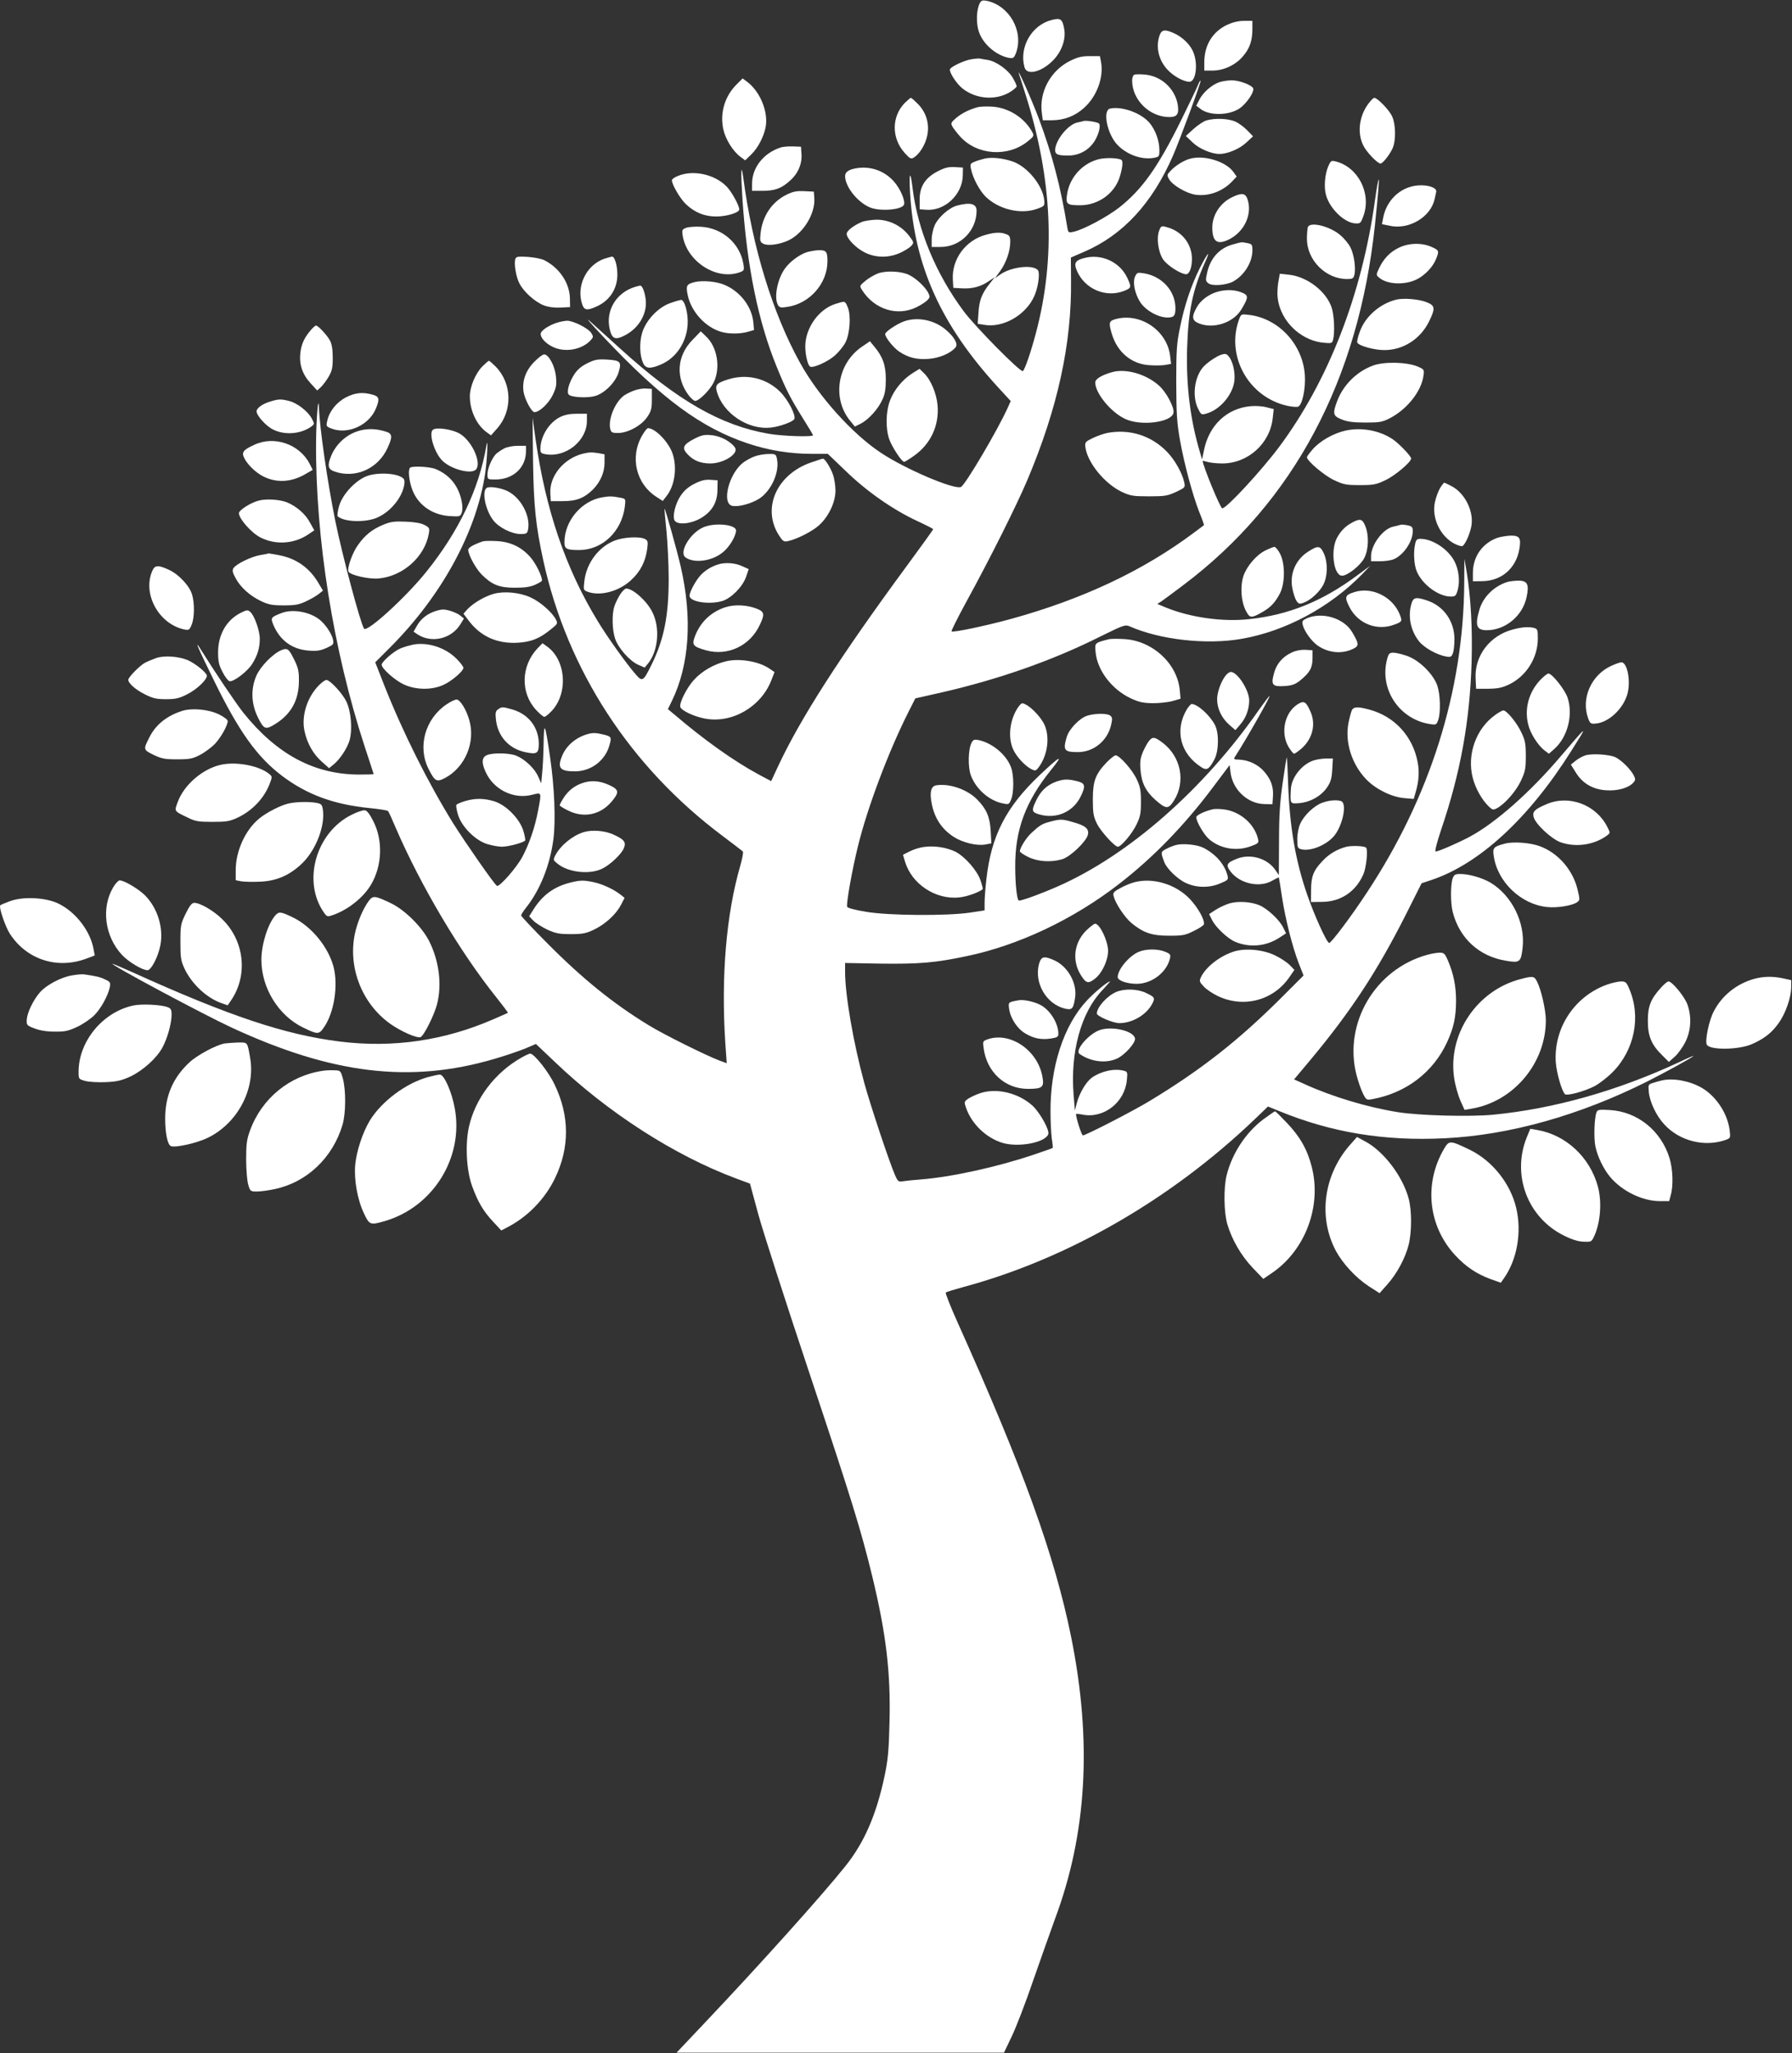 <?xml version="1.0" encoding="UTF-8"?> <svg xmlns="http://www.w3.org/2000/svg" width="1490" height="1707" viewBox="0 0 1490 1707" fill="none"><rect x="0" y="0" width="1490" height="1707" fill="#333333" stroke="none"/> <path d="M814.667 2.667C811.867 7.867 811.467 19.2 813.867 26.267C817.334 36.933 828.934 46.667 839.867 48.267C842.534 48.533 843.334 47.867 844.8 44C851.334 26 839.334 4.667 820.4 0.667C816.934 -1.4727e-05 815.867 0.4 814.667 2.667Z" fill="white"></path> <path d="M874.267 16.667C857.733 20.933 847.2 39.333 851.867 56C853.867 63.333 867.067 59.6 876.533 49.2C883.2 41.867 886.4 32 884.8 23.733C883.333 15.733 881.733 14.667 874.267 16.667Z" fill="white"></path> <path d="M1020.53 20.533C1008.27 26.267 1001.33 37.467 1001.33 51.867V58.667H1008.4C1017.47 58.667 1027.47 54 1033.47 46.8C1039.07 40.4 1041.33 33.733 1041.33 24.133V17.333H1034.4C1029.87 17.333 1024.93 18.533 1020.53 20.533Z" fill="white"></path> <path d="M964.134 29.467C960.8 38.933 963.334 49.733 970.4 57.6C975.467 63.2 983.867 67.867 988.934 68C994.8 68 996.4 51.2 991.467 41.733C988.667 36.133 982.667 30.667 976.667 27.867C968.667 24.133 965.867 24.533 964.134 29.467Z" fill="white"></path> <path d="M889.6 50.667C873.467 58.8 863.867 76.533 866.267 94L867.067 100H874.534C884.667 100 893.867 96.533 901.467 89.6C912 80.133 917.867 64.267 915.467 51.467L914.534 46.667H906.134C899.467 46.667 896.134 47.467 889.6 50.667Z" fill="white"></path> <path d="M807.333 49.333C801.733 50.267 791.467 55.067 790 57.333C788.667 59.467 795.333 69.867 800.667 73.867C811.733 82.4 827.733 83.6 839.333 76.8C842.667 74.8 845.333 72.533 845.333 71.733C845.333 70.933 843.867 67.733 842 64.533C838.267 58.133 828.4 51.067 821.467 49.867C818.8 49.467 815.733 48.933 814.667 48.667C813.6 48.533 810.267 48.8 807.333 49.333Z" fill="white"></path> <path d="M847.2 61.333C847.6 62.4 850 69.867 852.534 78C875.067 148.8 878 214.267 861.334 276.933C857.067 292.933 852.4 306.533 850.534 308.533C848.934 310.267 810.534 271.333 801.2 258.667C778.134 227.6 763.067 191.333 758.8 156.533C756.934 141.067 755.734 142.933 756.667 160C760.267 221.2 782.4 270.133 829.6 321.733L840.4 333.467L837.867 339.067C829.467 357.733 802.4 403.6 798.934 404.933C793.067 407.2 752.4 389.867 732.134 376.267C708.667 360.667 680.667 329.6 665.334 301.867C642.534 260.8 625.6 205.6 618 147.6C616.134 134 615.867 143.333 617.334 165.6C621.067 221.6 630.4 267.467 646 305.467C653.6 324.133 657.2 331.067 667.467 347.6C672.134 354.933 676 361.467 676 361.867C676 363.467 650.667 362.667 639.2 360.667C599.6 353.867 563.467 333.2 516.134 290.267C507.067 282 495.734 271.733 490.8 267.333C486 262.933 490.934 268.8 502 280.4C550.4 331.733 583.067 355.733 621.734 368.667C638.8 374.4 656.667 377.333 674.534 377.333H688.267L703.6 392C720.934 408.8 742.8 424 762.934 433.333C770.134 436.667 775.867 439.6 775.867 440C776 440.4 766 454.133 753.867 470.667C698.534 545.867 665.2 597.733 646.534 638L641.2 649.467L630.934 644C610.134 632.8 585.067 614.933 560 593.467L555.334 589.6L558.534 583.067C573.2 553.067 575.867 514.133 566 471.067C563.2 458.667 553.067 422.533 552.534 422.933C552.4 423.2 553.067 431.467 554.134 441.333C555.067 451.2 556 469.067 556 480.8C556 512.133 552.134 531.467 541.734 552.667C534.8 566.667 534.134 567.067 528.534 560.667C520.534 551.467 504.667 529.2 496.8 516.133C470.134 472.267 453.734 423.867 445.334 365.333L442.8 347.333L443.2 383.333C443.734 420.533 445.467 437.333 451.734 466C471.734 557.2 524 637.467 600.667 694.933C609.467 701.6 617.067 707.333 617.6 707.867C618.267 708.4 617.2 713.867 615.467 720C603.867 760.133 599.467 811.733 603.067 867.067L604.267 884L598.4 881.867C586.8 877.467 552.267 860.267 540 852.8C510.267 834.8 484.134 813.6 455.067 784.267C443.067 772.267 433.334 761.867 433.334 761.2C433.334 760.4 435.067 757.6 437.2 754.933C448.934 740.267 457.2 719.733 460.134 697.867C462.134 682.533 461.067 654.4 457.334 629.333C453.2 600.933 452.267 599.067 452 618C451.867 626.8 451.334 637.867 450.8 642.667L450 651.333L447.467 645.6C444.534 638.933 436.534 631.333 429.467 628.4C423.867 626 410.267 625.733 405.067 627.733C400.534 629.6 400.134 634 403.867 642C410.534 656.667 427.2 664.8 442.534 660.8C450.534 658.8 450.4 658.267 447.334 674.267C444.8 687.867 440 701.733 434.4 712.267C429.734 721.2 415.2 737.733 413.2 736.533C410.934 735.2 387.067 700.8 376.8 684.533C355.867 650.667 335.067 609.2 319.467 569.733L312 550.667L324.534 538.133C367.067 495.467 396 442.667 403.334 394C405.067 382.667 406 361.2 404.4 370.667C398.267 406.667 381.467 441.867 354.534 475.333C337.334 496.8 304.934 526.267 302.667 522.667C299.467 517.467 284.534 461.333 278.8 433.2C272.267 400.933 265.734 355.733 265.2 338.667C264.667 326.933 262.934 348.933 262.8 368C262.267 447.867 277.2 541.067 303.2 620.667C307.334 633.067 310.667 643.467 310.667 643.6C310.667 643.867 305.067 644 298.4 644C261.334 643.867 230.267 627.333 202.4 592.667C196.134 584.8 178.4 558.4 166.934 540C161.067 530.533 164.4 538.267 177.867 565.733C198.8 608.533 213.734 629.333 234.667 645.2C255.2 660.667 277.6 668.933 307.334 671.867C315.334 672.667 322.267 673.733 322.667 674.4C323.2 674.933 326.134 681.333 329.2 688.667C349.867 736.4 382.4 791.467 412.667 829.2C418.134 836.133 422.534 841.867 422.267 842.133C422.134 842.267 416.934 844.533 410.8 847.2C369.734 865.2 326.934 871.467 282.667 866C236.8 860.267 190.534 844.8 109.6 808.133C101.2 804.4 94 801.333 93.6 801.333C90.534 801.467 169.334 843.6 192.667 854.4C276.134 893.067 340.934 900.933 410.667 880.533C419.067 878.133 430.4 874.267 435.867 872.133L445.6 868L461.2 882.8C505.334 925.067 560.934 960.8 612.134 979.867L623.6 984.133L630.534 1009.73C634.4 1023.87 653.334 1082.67 672.667 1140.67C708.667 1248.53 715.867 1272.13 725.334 1310.93C736.8 1358.53 740.667 1390.67 739.6 1431.87C739.067 1455.73 738.267 1463.47 735.467 1476.8C728.667 1508.8 718.667 1532 702.8 1551.73C684 1575.33 631.467 1633.87 585.6 1682.27L562.534 1706.67H698.667H834.8L841.334 1692.93C844.934 1685.47 852.934 1664.67 859.067 1646.67C865.334 1628.67 873.467 1605.73 877.2 1595.47C903.734 1524.53 908.134 1448 890.667 1361.2C876.934 1293.33 850.8 1221.07 796.134 1099.33C790.267 1086.27 785.867 1075.07 786.4 1074.67C786.934 1074.13 793.6 1072.13 801.334 1070C887.867 1046.67 973.867 997.067 1043.47 930.4L1054.27 920L1063.47 923.733C1106.8 941.6 1151.2 948.933 1201.47 946.4C1255.07 943.733 1313.33 927.467 1369.87 899.067C1385.73 891.067 1408 878.8 1408 878C1408 877.733 1402.4 880.133 1395.73 883.333C1344.93 906.933 1292.13 921.867 1241.73 926.8C1222.27 928.667 1180.27 927.6 1162.13 924.667C1137.07 920.667 1107.73 911.867 1084.93 901.467L1076 897.467L1089.73 881.067C1123.2 840.933 1145.07 807.6 1168.67 760.933L1182 734.4L1190 731.733C1230 718.4 1271.07 680.533 1306.27 624.667C1320.67 601.867 1320.93 601.6 1297.6 628.933C1272.13 658.933 1243.33 684.267 1222 695.733C1211.87 701.067 1196.27 707.867 1193.73 708C1192.8 708 1194.53 701.2 1198.13 690.267C1214.4 642.533 1222.13 599.6 1223.6 550.533C1224.4 522.533 1222.93 496.267 1219.47 475.333L1217.6 464.667L1217.47 485.333C1216.8 574.533 1189.07 662.667 1136.53 742.133C1123.87 761.467 1106.93 784 1105.2 784C1103.2 784 1092.93 761.333 1086.8 743.6C1077.2 715.733 1072.4 688 1071.07 652.267C1070.67 639.6 1070.13 629.467 1069.87 629.733C1069.73 629.867 1068.13 639.333 1066.53 650.667C1064.27 666.533 1063.47 677.867 1063.47 699.467L1063.33 727.6L1060.4 723.333C1053.87 713.733 1040 709.6 1028.8 713.867C1019.87 717.333 1018.93 719.067 1023.2 724.667C1030.93 734.8 1047.47 738.4 1058 732.133C1060.8 730.533 1063.2 729.333 1063.33 729.6C1063.47 729.867 1064.67 736.933 1065.87 745.333C1068.67 763.867 1074.53 787.067 1079.87 800.933L1083.87 811.067L1064.93 830C1029.73 865.067 998.934 889.333 956 915.333C942.667 923.467 902.8 944 900.4 944C899.334 944 894.667 929.467 894.667 926.267C894.667 926 897.2 926.133 900.4 926.8C917.867 930 935.067 916.667 936.934 898.267C937.6 891.467 937.467 891.067 934.534 890.267C926.534 888.133 915.734 890.533 907.867 896C903.067 899.467 897.6 908.667 895.334 917.067L893.734 923.333L892.667 910.133C889.867 874.667 898.8 842 916.4 823.467C920.267 819.333 923.2 816 922.934 816C921.067 816 909.867 825.2 903.6 832C884.4 852.667 873.2 887.067 873.467 924.667C873.467 932.667 874 942.667 874.534 946.667C875.2 950.667 875.467 954.133 875.334 954.4C875.2 954.667 867.867 957.2 859.2 960.133C829.2 970.267 791.067 978.667 765.334 980.667C759.867 981.067 753.334 981.733 750.934 982.133C746.934 982.8 746.534 982.4 744.134 976.933C739.2 965.467 723.867 919.467 718.667 900.533C709.6 867.333 702.667 827.333 702.667 808V800.667L732.267 801.2C764.134 801.6 777.467 800.533 803.334 795.067C846.667 786.133 892.8 764.267 930.667 734.8C958.934 712.933 984.934 686.133 1008.67 654.4L1022.4 636.133L1023.2 642.533C1025.07 656.667 1037.33 668.133 1051.07 668.533L1058 668.667L1058.4 662.667C1059.07 654.533 1056.93 648.267 1051.33 641.733C1046.27 635.733 1038.4 632 1030.53 631.6C1025.73 631.467 1025.47 631.333 1027.2 628.667C1036.27 614.667 1056.67 578.667 1055.6 578.667C1055.2 578.667 1051.47 583.6 1047.2 589.6C1001.07 656.133 938.534 711.067 879.334 737.067C864 743.733 847.867 749.6 846.934 748.667C845.467 747.2 844.134 734.667 844.134 721.067C843.867 690.133 852.667 666.4 874.134 639.867C884.8 626.667 881.734 628.133 864.667 644.267C836.4 671.067 824.134 694.933 820.134 731.2C819.334 738.133 818.667 746.8 818.667 750.4V756.933L806.4 758.8C787.467 761.6 739.334 761.333 720.267 758.133C711.2 756.667 704.8 754.933 704.4 754C703.467 751.467 708.667 722.267 713.6 702.667C721.334 671.2 738.8 624.8 755.334 592L761.067 580.667L783.467 575.6C830.4 564.8 875.067 549.2 914.667 529.333C934.4 519.6 935.467 519.2 939.334 520.8C964.4 531.867 1002.8 536.267 1032.13 531.2C1068.67 524.933 1105.87 504.933 1132.67 477.333L1139.33 470.4L1128.67 478.267C1099.73 499.867 1071.47 511.333 1038.53 514.8C1016.8 517.2 990 513.467 969.6 505.2L962.267 502.133L965.467 500.133C967.2 498.933 975.6 492.8 984 486.4C1075.6 417.467 1129.6 316 1143.2 187.333C1146 160.533 1146.93 148.533 1146.27 149.333C1145.87 149.733 1144.53 157.2 1143.33 166C1132.53 244.533 1104.53 316.667 1063.47 371.733C1048.8 391.333 1019.87 422.667 1016.27 422.667C1014.67 422.667 1000 386.933 1000 383.2C1000 383.067 1002 383.467 1004.27 384.133C1006.67 384.8 1012.13 385.333 1016.27 385.333C1037.73 385.333 1056.13 368.667 1058.27 347.333L1059.07 340.133L1053.2 338.667C1050 337.733 1044 337.333 1039.87 337.733C1020.13 339.467 1005.2 353.6 1001.07 374.4L999.467 382L997.734 376C989.6 348.933 986.134 320.267 987.067 289.333C988 258.667 991.734 240.8 1001.87 218.267C1007.07 206.8 1004.13 210 997.6 222.933C990.4 237.333 984.667 254.4 981.067 272.667C978.4 285.333 978 291.6 978 318C978.134 344 978.534 351.2 981.067 365.733C984.8 386.4 991.6 411.467 997.2 425.867C999.6 431.6 1001.2 436.4 1001.07 436.667C1000.8 436.8 997.067 439.6 992.667 442.933C950.4 474.533 900.4 498.133 840.4 514.667C819.334 520.4 792.267 526.133 791.2 524.933C790.8 524.533 796.267 513.6 803.467 500.4C823.334 464.133 845.334 420.133 854.4 398.667C879.467 339.2 891.2 285.6 890.534 232.8L890.4 214.133L901.467 209.333C933.734 195.467 958.267 168.8 975.467 129.067C981.6 114.8 998.934 67.733 998.267 67.067C997.867 66.8 996.934 68.533 996 70.933C995.067 73.333 988.667 86.533 981.867 100.4C962.8 138.933 949.867 157.2 930.934 172.267C920.8 180.267 900.4 191.2 892.267 192.8C888.4 193.6 888.134 193.467 887.334 188.533C882 155.6 874.667 127.733 863.867 98.933C858.267 83.867 845.334 54.667 847.2 61.333Z" fill="white"></path> <path d="M943.067 62.133C942.133 62.533 941.333 64.667 941.333 66.933C941.333 83.067 955.867 97.333 972.267 97.333C978.667 97.333 980.4 94.933 979.333 87.467C977.2 73.867 965.6 63.067 951.733 62C947.867 61.6 943.867 61.733 943.067 62.133Z" fill="white"></path> <path d="M612.4 70.267C602.667 80 598.534 93.733 601.334 107.2C603.067 115.467 609.2 125.467 615.467 130.267L619.6 133.333L624.667 128.4C630.4 122.933 635.6 112.667 636.8 104.533C638.534 92.267 631.867 76.267 621.734 68.4L617.467 65.2L612.4 70.267Z" fill="white"></path> <path d="M1013.6 68.4C1007.2 70.8 1000.4 76.8 997.334 82.667L994.667 87.867L998.134 90.533C1005.6 96.4 1022.13 96.133 1031.07 89.867C1036.93 85.6 1043.47 75.733 1041.87 73.2C1040.13 70.4 1030 66.667 1024 66.8C1020.67 66.8 1016 67.6 1013.6 68.4Z" fill="white"></path> <path d="M752.267 85.6C741.2 97.067 741.2 114.8 752.134 127.067C756.267 131.733 757.467 132.4 759.467 131.2C764.534 128.267 769.334 120.4 770.934 112.933C773.067 103.067 770.134 93.333 763.067 86.267C760.4 83.6 757.867 81.333 757.334 81.333C756.934 81.333 754.667 83.333 752.267 85.6Z" fill="white"></path> <path d="M1138.13 85.733C1130.13 96.133 1128.27 110.267 1133.47 120.8C1136 126.267 1145.33 136 1147.87 136C1149.73 136 1155.87 128.133 1158 123.067C1160.8 116.533 1160.53 103.2 1157.47 96.667C1155.2 91.6 1145.33 81.333 1142.67 81.333C1142 81.333 1140 83.333 1138.13 85.733Z" fill="white"></path> <path d="M812.667 89.2C805.734 91.067 799.467 94.267 794.8 98.267C790.8 101.733 790.4 102.4 791.867 105.2C792.8 106.8 795.734 110.667 798.4 113.6C812.534 129.2 838.4 130.933 854.934 117.2C859.467 113.6 859.867 112.8 858.534 110.267C852.134 98.133 838.934 89.6 825.067 88.667C820.4 88.4 814.934 88.533 812.667 89.2Z" fill="white"></path> <path d="M923.067 90.267C916.534 91.6 920.534 111.467 929.067 120.4C936.8 128.533 949.067 132.933 958.934 131.333C963.867 130.4 964 130.267 964 124.8C964 117.2 960.8 108.267 956 102.4C949.067 94 932.934 88.133 923.067 90.267Z" fill="white"></path> <path d="M1003.07 100.133C1000.8 100.8 996 104 992.4 107.2L986 113.067L991.733 118.533C997.2 123.733 1007.2 128 1014 128C1020.67 128 1030.8 123.733 1036.27 118.533L1041.87 113.333L1037.2 108.533C1034.67 105.867 1030.27 102.533 1027.33 101.2C1021.6 98.533 1010.4 98 1003.07 100.133Z" fill="white"></path> <path d="M900.667 100.667C900 100.933 897.733 101.467 895.733 101.867C887.867 103.6 877.467 116.667 877.333 124.8C877.333 128.4 879.6 129.333 888.133 129.333C896.667 129.333 904.267 125.467 909.2 118.667C913.2 113.2 915.6 104.4 913.733 102.667C912.533 101.467 902.667 99.867 900.667 100.667Z" fill="white"></path> <path d="M649.333 122.533C635.067 127.067 625.333 139.2 625.333 152.667V158.667H634C644.4 158.667 649.867 156.667 657.067 150C663.6 144.267 667.067 136 666.4 127.867L666 122L659.333 121.733C655.733 121.6 651.2 122 649.333 122.533Z" fill="white"></path> <path d="M818.667 131.867C816.133 132.533 812.267 133.6 810.267 134.533C806.8 135.867 806.533 136.533 807.333 140.4C808.933 148.133 814.267 158.133 819.333 163.333C830.133 174 848.4 178.533 862 173.733C868.4 171.467 868.667 171.2 868.267 166.667C867.2 154.267 854.133 138.267 841.6 134.133C833.467 131.467 824.533 130.533 818.667 131.867Z" fill="white"></path> <path d="M912.933 132.533C899.333 136.267 889.067 148.133 887.2 161.867C886 169.733 887.2 170.667 898 170.667C913.333 170.667 927.067 160.667 931.2 146.533C933.467 138.933 933.867 133.867 932.4 132.933C929.467 131.2 918.667 130.933 912.933 132.533Z" fill="white"></path> <path d="M989.867 131.867C984.533 133.2 977.6 137.467 973.333 142C970.267 145.2 970.133 145.733 972.133 149.067C974.667 153.867 986.533 160.8 993.867 161.867C1004.67 163.467 1016.4 159.333 1024.53 150.8L1028.27 146.8L1025.6 143.067C1019.47 134.4 1001.73 128.8 989.867 131.867Z" fill="white"></path> <path d="M1104.4 138.267C1101.6 144.933 1100.67 155.467 1102.53 162.133C1105.6 173.467 1117.87 185.333 1126.93 185.733C1131.07 186 1131.47 185.6 1133.73 179.333C1140.4 160.533 1129.07 138.667 1110.27 134.133C1106.93 133.333 1106.4 133.733 1104.4 138.267Z" fill="white"></path> <path d="M714 139.6C706.267 140.533 702.667 142.667 702.667 146.533C702.8 156 714.534 169.867 725.067 173.067C734 175.733 749.067 174.267 751.467 170.533C753.2 167.6 748.8 157.067 743.067 150.667C735.6 142.4 725.067 138.4 714 139.6Z" fill="white"></path> <path d="M780 142.267C769.467 147.6 764.667 154.933 764.667 165.733V174L769.867 174.4C785.334 175.733 800.134 162 800.534 146L800.667 139.333L794 138.933C788.8 138.667 785.734 139.333 780 142.267Z" fill="white"></path> <path d="M563.734 146.267C560.934 147.333 558.667 148.933 558.667 149.867C558.667 153.467 565.467 165.067 570.134 169.6C577.6 176.667 585.6 180 595.6 180C604.267 180 614.667 176.8 614.667 174.133C614.667 170.8 608.134 158.933 603.867 154.8C594 144.8 576.134 141.067 563.734 146.267Z" fill="white"></path> <path d="M1173.2 155.2C1161.33 158.4 1152.27 168.667 1150 181.467L1149.07 186.4L1155.6 187.733C1171.47 191.2 1189.47 180.533 1192.8 165.733C1193.2 163.733 1193.87 160.933 1194.13 159.733C1195.47 155.2 1183.07 152.4 1173.2 155.2Z" fill="white"></path> <path d="M653.733 162C641.733 168 633.867 179.733 632.4 194C631.733 200.4 632 201.2 634.667 202.667C638.4 204.667 648.133 203.333 655.6 199.867C668.133 193.867 678.133 177.333 677.067 164.4L676.667 159.333L668.667 158.933C662.267 158.667 659.333 159.2 653.733 162Z" fill="white"></path> <path d="M1024.67 163.867C1014.67 168.533 1008 178.667 1008 189.2C1008 201.2 1012.27 204 1022.4 198.8C1034.93 192.267 1041.47 177.733 1037.2 165.467C1035.47 160.533 1032.53 160.133 1024.67 163.867Z" fill="white"></path> <path d="M795.734 170.933C789.2 172.667 780.267 180.533 777.2 187.2C775.867 190.267 774.667 195.467 774.667 198.933V205.333H782.134C798.534 205.333 812 191.733 812 175.2C812 169.333 806.8 168 795.734 170.933Z" fill="white"></path> <path d="M716.267 184.667C709.333 187.733 704 192 704 194.4C704 198.4 711.733 206.267 718.933 209.867C728.133 214.533 739.2 214.533 748.667 210.133C752.4 208.4 756.4 205.867 757.733 204.4C760 201.733 760 201.467 755.733 195.867C749.333 187.6 739.333 182.667 728.8 182.667C724.4 182.8 718.667 183.6 716.267 184.667Z" fill="white"></path> <path d="M1087.47 188.8C1087.07 190 1086.67 194.267 1086.67 198.533C1086.67 216.267 1102.27 232 1120 232C1124.53 232 1125.33 231.6 1126.13 228.533C1127.47 223.067 1125.87 211.467 1122.8 205.6C1121.33 202.667 1117.6 198.133 1114.4 195.467C1105.87 188.133 1089.33 184 1087.47 188.8Z" fill="white"></path> <path d="M570.4 189.467C567.2 190.667 566.934 191.333 567.6 195.733C570.934 217.2 595.334 233.2 614.667 226.533C618.8 225.067 618.934 224.8 618.134 219.6C615.334 202.4 600.534 189.467 582.667 188.533C577.867 188.267 572.4 188.667 570.4 189.467Z" fill="white"></path> <path d="M963.867 191.6C961.334 198 963.067 209.733 967.2 215.867C970.667 220.8 981.867 228 986.267 228C988.934 228 991.067 222.533 991.067 215.333C991.067 203.467 983.6 193.333 972.134 189.467C965.867 187.467 965.467 187.467 963.867 191.6Z" fill="white"></path> <path d="M819.733 195.2C802.8 199.733 791.2 215.6 792.267 232.667L792.667 239.333L799.6 239.733C808.267 240.267 815.467 238.4 822 233.867L827.067 230.533L823.067 235.6C816.4 244 814.267 249.467 813.6 259.6L812.933 269.2L817.867 270C833.733 273.067 853.067 262 860 246.133C862.933 239.6 864.533 229.333 863.467 225.6C861.467 219.6 841.333 221.333 831.6 228.267L827.333 231.333L831.733 225.2C836.667 218.267 840 208.667 840 201.067C840 196.8 839.467 195.733 836.533 194.667C832.133 192.933 827.467 193.067 819.733 195.2Z" fill="white"></path> <path d="M1025.2 203.2C1014.13 206.133 1006.53 214.4 1003.73 226.533C1002.27 233.067 1002.4 233.733 1004.8 235.6C1007.87 238 1019.07 237.2 1024.93 234.267C1034.27 229.333 1041.2 218.4 1041.33 208.533C1041.33 203.333 1041.07 202.933 1037.2 202.133C1032.13 201.2 1032.8 201.067 1025.2 203.2Z" fill="white"></path> <path d="M1163.33 205.867C1155.87 209.333 1150.27 215.2 1146.53 223.333C1144.13 228.533 1144.13 228.667 1146.8 230.933C1153.6 236.667 1168.4 237.2 1178.27 232.133C1184.8 228.8 1191.33 222 1193.87 215.733C1196.8 208.667 1196.67 208.133 1190.4 205.333C1182.4 201.733 1171.73 201.867 1163.33 205.867Z" fill="white"></path> <path d="M670.267 209.867C664.133 212.133 657.067 217.333 652.8 223.067C646.533 231.467 643.333 247.2 646.8 253.467C648 255.733 649.067 256 654.4 255.2C673.2 252.533 688 235.733 688 217.2C688 209.2 687.067 208 680.8 208C677.867 208.133 673.067 208.933 670.267 209.867Z" fill="white"></path> <path d="M428.534 215.2C427.2 218.8 428.934 230 431.867 235.6C435.334 242.533 444.8 251.067 452.134 253.867C456 255.333 460.934 256 466 255.733L474 255.333L473.867 248C473.6 235.467 465.334 222.933 452.934 216.533C450.667 215.2 444.267 214 439.067 213.6C430.8 213.067 429.2 213.333 428.534 215.2Z" fill="white"></path> <path d="M502.267 215.2C487.334 220.533 478.934 238.133 484.134 253.2C485.867 258.133 488.4 258.4 496.667 254.533C507.2 249.6 513.334 239.867 513.334 228.267C513.334 220.667 511.067 213.333 508.934 213.333C508 213.467 505.067 214.267 502.267 215.2Z" fill="white"></path> <path d="M900.533 214.8C894 216.667 892.8 218.933 895.333 224.933C901.733 240.267 919.467 247.867 934.667 241.867C940.667 239.467 940.933 238.8 937.467 231.333C931.2 217.6 915.333 210.4 900.533 214.8Z" fill="white"></path> <path d="M730 227.333C726.933 228.533 722.267 231.2 719.6 233.467C714.667 237.6 714.533 237.6 716.8 241.2C727.067 257.333 746.133 263.333 762.267 255.333C766 253.467 770 250.8 771.2 249.467C773.333 247.2 773.333 246.533 771.6 243.067C768.933 238.267 761.867 231.6 756 228.667C749.867 225.467 736.8 224.8 730 227.333Z" fill="white"></path> <path d="M943.867 229.733C941.6 234.533 943.467 243.867 947.867 250.933C952.267 258 962.934 264 970.8 264C976.134 264 977.334 262.533 977.334 256.267C977.334 241.867 966.134 229.6 950.934 227.2C945.867 226.4 945.334 226.667 943.867 229.733Z" fill="white"></path> <path d="M1063.2 232.8C1062.53 235.733 1062.13 240.667 1062.13 244C1062.4 264.267 1079.6 282.8 1100.27 284.933C1107.2 285.6 1107.6 285.467 1108.4 282.533C1110 276.667 1109.33 261.867 1107.2 255.6C1102.53 242 1086.8 230 1071.6 228.4L1064.13 227.6L1063.2 232.8Z" fill="white"></path> <path d="M577.6 234.533C570.8 236.267 570.133 237.467 571.867 245.6C574.8 259.333 586.8 272.4 600 276C606.133 277.733 615.333 277.733 621.867 275.867L626.933 274.4L626.4 268.133C625.2 255.2 615.733 242.667 602.933 237.067C596.267 234 584.267 232.933 577.6 234.533Z" fill="white"></path> <path d="M528 238.533C512.133 243.333 503.2 258.667 507.067 274.133C508.933 281.867 511.733 282.933 519.6 278.8C531.333 272.8 538.533 260.4 536.8 248.4C536 242.267 533.867 237.2 532.267 237.467C531.733 237.467 529.867 238 528 238.533Z" fill="white"></path> <path d="M1005.73 245.333C1001.07 248 997.6 251.2 995.334 255.067C990.667 263.2 990.934 266.4 996.667 268.8C1008.8 273.867 1025.47 268.4 1032.13 257.333C1038.13 247.333 1038.27 245.6 1032.8 243.333C1024.67 239.867 1013.73 240.8 1005.73 245.333Z" fill="white"></path> <path d="M1160.67 249.2C1147.2 252.667 1135.33 263.067 1130.8 275.333C1129.2 279.6 1128.13 283.867 1128.53 284.8C1129.6 287.467 1142.8 291.2 1151.47 291.067C1166.8 290.933 1180.8 282 1188 267.733C1193.6 256.4 1193.33 254.133 1186.4 251.333C1179.87 248.667 1166.67 247.6 1160.67 249.2Z" fill="white"></path> <path d="M557.334 252C547.2 255.467 536.934 266.4 533.867 276.933C531.467 285.2 531.867 296 534.934 302.267C537.067 306.667 541.067 306.8 550.134 302.8C562.267 297.333 570.667 284.8 571.734 270.267C572.4 260.8 569.334 249.333 566.267 249.333C565.334 249.467 561.334 250.533 557.334 252Z" fill="white"></path> <path d="M694.667 252.667C681.867 256.667 671.2 270.4 669.734 284.8C668.934 291.867 671.2 303.333 673.6 304.8C676 306.267 688 300.933 694 295.733C697.334 292.8 701.334 287.867 702.934 284.8C706.667 277.467 707.734 262.4 704.934 255.6C702.534 250 702.934 250.133 694.667 252.667Z" fill="white"></path> <path d="M1030.53 264.8C1018.8 295.6 1038 330.4 1070.67 337.467C1074.4 338.267 1078.27 338.533 1079.33 338.133C1082.8 336.8 1085.73 323.067 1084.93 311.733C1083.2 286.533 1063.47 265.067 1039.07 261.867C1032.27 261.067 1032 261.067 1030.53 264.8Z" fill="white"></path> <path d="M927.067 265.467C922 266.933 921.733 268.533 924.533 277.867C929.067 292.8 940.667 302.533 955.2 303.6C959.867 304 966 303.867 968.667 303.467L973.733 302.533L972.933 296C970.4 274.533 947.733 259.467 927.067 265.467Z" fill="white"></path> <path d="M751.6 267.2C745.467 269.467 736 275.867 736 277.733C736 280.533 742.933 289.2 747.733 292.4C755.467 297.467 762.133 299.067 772.133 298.4C781.067 297.733 790.533 293.733 794.533 288.8C796.8 286.133 793.6 280.267 786.533 274.267C776.933 266 762.933 263.2 751.6 267.2Z" fill="white"></path> <path d="M462.4 268.533C456 270.8 450.8 274.267 449.733 276.8C448.667 279.733 452.8 285.067 459.067 288.133C469.2 293.467 483.867 290.933 491.2 282.8C493.467 280.267 493.467 279.867 491.6 276.8C488.933 272.8 476.667 266.667 471.467 266.667C469.2 266.8 465.067 267.6 462.4 268.533Z" fill="white"></path> <path d="M258.134 274.8C252.934 280.933 250.667 286 249.734 293.333C248.667 302.8 251.334 311.067 258 318.4L263.734 324.667L266.667 322C268.267 320.533 271.2 316.667 273.2 313.333C276.134 308.267 276.667 305.733 276.667 297.333C276.667 290.533 275.867 286 274.4 283.2C271.867 278.533 264.534 270.667 262.667 270.667C262.134 270.667 260 272.533 258.134 274.8Z" fill="white"></path> <path d="M575.6 282.8C562.667 296.133 561.6 314.267 572.8 328.933C574.667 331.333 577.067 333.333 578 333.333C581.334 333.333 590.4 324.133 593.467 317.867C599.334 305.6 596.4 288.267 586.8 279.467L582.667 275.467L575.6 282.8Z" fill="white"></path> <path d="M716.667 288.267C696 302.4 691.6 331.733 707.2 350.267L710.8 354.667L715.867 352.133C722.267 348.8 730.267 340 733.734 332.133C735.867 327.6 736.534 323.333 736.534 315.333C736.534 303.733 734 296.533 726.934 288.133L723.334 283.733L716.667 288.267Z" fill="white"></path> <path d="M1015.33 294.933C1011.07 296.4 1003.2 301.867 1000.27 305.333C993.067 313.733 991.2 329.333 996 339.467C998.667 344.933 998.933 345.067 1003.07 343.867C1014.53 340.667 1025.2 328 1026.4 316.267C1027.07 308.933 1024.93 300.133 1021.6 296.267C1019.73 294 1018.67 293.867 1015.33 294.933Z" fill="white"></path> <path d="M444 301.067C436.934 308.4 434 316.933 435.334 325.867C436.4 332.267 442 342.667 444.4 342.667C448.534 342.667 456 335.6 459.467 328.667C462.534 322.267 462.934 320.133 462.267 313.2C461.467 304.4 456.267 294.667 452.4 294.667C451.2 294.667 447.334 297.6 444 301.067Z" fill="white"></path> <path d="M488.133 302.133C483.067 304.667 479.867 307.467 477.2 311.733C472.933 318.533 470.933 326.133 472.933 328.133C475.2 330.4 488.267 331.067 494.533 329.333C502.667 327.2 512.267 317.467 514.533 308.933C516.933 300.667 515.733 299.6 504.267 298.933C496.667 298.533 494.267 299.067 488.133 302.133Z" fill="white"></path> <path d="M400.8 304.933C395.2 310.8 390.667 321.733 390.667 329.467C390.667 341.2 396.134 353.067 404.4 359.2L408.267 362L413.334 356.267C426.267 341.733 425.867 318.933 412.267 304.933C409.6 302.267 407.067 300 406.534 300C406 300 403.467 302.267 400.8 304.933Z" fill="white"></path> <path d="M1141.47 304C1128.13 308.933 1116.93 320 1111.87 333.333C1107.87 344 1108.27 345.867 1115.73 348.8C1120.4 350.667 1125.33 351.333 1135.33 351.333C1147.33 351.333 1149.33 350.933 1155.87 347.6C1170.27 340 1181.87 325.2 1183.6 312.267C1184.27 307.2 1184.13 307.067 1178.53 304.667C1169.47 300.933 1150.53 300.533 1141.47 304Z" fill="white"></path> <path d="M758.534 310.4C750.4 315.6 743.2 324.4 740 333.067C736.534 342.133 736.267 356.133 739.334 365.067C741.467 371.333 749.734 384 751.734 384C752.4 384 756.134 381.733 760 378.933C773.734 369.333 780.934 353.867 779.6 337.2C778.667 326.933 774 315.867 768.267 310.267L764.534 306.667L758.534 310.4Z" fill="white"></path> <path d="M925.467 309.2C916.534 311.6 910.667 314.933 910.667 318C910.667 326.933 923.734 342.933 935.734 348.4C948.934 354.533 974.667 351.067 975.734 343.067C976.4 338.533 969.734 326 963.734 320.667C953.467 311.333 936.934 306.4 925.467 309.2Z" fill="white"></path> <path d="M605.333 315.467C596 318.4 594.533 320 596 325.467C601.067 343.733 622.133 357.733 641.2 355.467C648.4 354.667 658.933 350.8 660.4 348.533C662.133 345.6 655.333 332.533 648.8 325.867C637.333 314.4 620.8 310.533 605.333 315.467Z" fill="white"></path> <path d="M527.733 324.533C524.933 325.467 521.2 327.333 519.333 328.533C511.867 333.467 505.6 348 507.333 356.267C508.133 359.6 508.8 360 513.867 360C522 360 533.067 354 538 346.933C541.467 341.867 542 339.867 542 332.267V323.333L537.333 323.067C534.8 322.8 530.4 323.6 527.733 324.533Z" fill="white"></path> <path d="M287.867 330.267C279.867 334.4 273.867 341.867 272.133 349.733C271.067 354.133 271.2 354.533 275.067 356.133C288.667 361.733 306.667 353.867 312.533 339.733C315.867 331.733 315.333 329.6 309.733 328.133C301.6 325.867 295.6 326.4 287.867 330.267Z" fill="white"></path> <path d="M224.267 334C218.133 335.867 213.333 339.333 213.333 342C213.333 345.6 221.467 354.533 227.2 357.2C237.067 362.133 250.667 360.8 259.2 354.4C261.467 352.533 261.467 352.267 259.467 348.4C256.4 342.267 247.333 335.2 240.667 333.467C233.467 331.6 231.467 331.733 224.267 334Z" fill="white"></path> <path d="M465.6 346.8C456.533 351.333 449.6 362.533 449.333 372.8C449.333 376.533 449.733 377.067 454.133 377.733C470.8 380.4 488 366.267 488 350V344H479.733C473.867 344 469.6 344.8 465.6 346.8Z" fill="white"></path> <path d="M301.467 357.467C289.867 359.733 280 367.867 275.334 379.067C272 387.2 272.667 390.267 278.4 392.133C295.6 398 314.267 389.733 322.134 372.667C326.534 363.333 326.267 360.533 321.067 358.933C313.867 356.667 307.6 356.267 301.467 357.467Z" fill="white"></path> <path d="M360.134 357.2C356 359.867 361.334 377.2 368.267 383.467C375.867 390.533 392.267 394.533 395.867 390.267C400.667 384.4 392 365.867 381.734 360.267C375.6 356.933 363.2 355.067 360.134 357.2Z" fill="white"></path> <path d="M534.134 361.733C523.334 380 528.8 402.667 546.534 413.6L551.067 416.533L554.134 412.533C561.067 403.867 563.2 388.8 559.2 377.067C556 367.6 544.8 356 538.8 356C538 356 536 358.533 534.134 361.733Z" fill="white"></path> <path d="M1118.8 358C1108.67 360.267 1097.33 366.667 1091.2 373.867C1088.67 376.8 1086.67 379.6 1086.67 380.133C1086.67 383.2 1100.93 395.2 1108.93 399.067C1117.2 402.933 1119.2 403.333 1130.67 403.333C1142 403.333 1144.27 402.933 1152 399.2C1160 395.467 1173.33 384.133 1173.33 381.2C1173.33 379.2 1162.4 367.867 1157.2 364.667C1146.27 357.733 1131.87 355.2 1118.8 358Z" fill="white"></path> <path d="M920.534 360C917.467 360.667 912 362.533 908.534 364.267C902.667 367.067 902 367.733 902.4 371.333C903.867 384.267 918.267 402.133 932.934 409.067C939.867 412.267 942.134 412.667 955.334 412.667C968.534 412.667 970.8 412.267 977.734 409.067C985.334 405.467 985.6 405.333 984.667 401.067C983.067 393.467 976.934 382.533 970.667 376C957.467 362.133 939.2 356.4 920.534 360Z" fill="white"></path> <path d="M577.6 364.667C568 369.6 566.667 372.4 571.6 377.6C576.534 382.933 582.4 385.333 590.667 385.333C601.6 385.333 614.267 377.333 611.2 372.267C608 367.333 599.334 362.533 591.867 361.867C585.867 361.2 583.467 361.733 577.6 364.667Z" fill="white"></path> <path d="M211.334 369.867C202 374.133 200.667 376.133 203.2 381.067C206 386.533 212.667 392.933 218.667 396C229.6 401.6 241.6 401.067 253.067 394.667L260 390.667L257.467 385.6C248.934 369.2 228 362 211.334 369.867Z" fill="white"></path> <path d="M419.333 372.8C417.2 373.867 414.267 375.867 412.8 377.067C409.333 380.267 405.333 389.2 405.333 394.267C405.333 398.667 405.333 398.667 412 398.667C426.667 398.667 437.333 388.8 437.333 375.2V370.667H430.4C426.533 370.667 421.6 371.6 419.333 372.8Z" fill="white"></path> <path d="M484.667 377.2C468.667 381.2 456.667 395.867 457.6 410.4L458 416.667H468C479.467 416.667 485.734 414.133 493.067 406.933C499.2 400.667 502.667 392.8 502.667 384.533V377.733L497.734 376.8C491.734 375.867 490 376 484.667 377.2Z" fill="white"></path> <path d="M627.467 379.467C624.534 380.533 620.267 382.8 617.867 384.667C606.134 393.733 599.867 418.267 608.667 420.533C613.6 421.733 624.4 418.933 631.2 414.667C641.334 408.133 648.4 392.4 646 381.467C645.2 377.6 644.8 377.333 638.934 377.467C635.467 377.467 630.267 378.4 627.467 379.467Z" fill="white"></path> <path d="M674.667 384.4C645.734 394.267 633.2 422.667 647.734 445.2C650.934 450.133 651.734 450.667 655.334 449.867C662.667 448.267 675.6 441.733 681.067 436.667C688.934 429.6 694.667 417.6 694.667 408C694.667 403.733 693.734 397.867 692.667 394.8C690.667 388.933 685.867 381.333 684.267 381.333C683.734 381.333 679.467 382.8 674.667 384.4Z" fill="white"></path> <path d="M340.934 388.933C339.334 390.4 339.867 397.867 342 404.8C346.134 418.667 358.134 427.867 373.334 429.067C382.267 429.6 382.667 429.6 383.867 426.4C385.6 421.867 383.467 411.467 379.334 404.533C375.6 398.133 369.734 393.067 362.267 390C357.467 388 342.534 387.2 340.934 388.933Z" fill="white"></path> <path d="M306.133 395.467C296.4 398.533 284.933 410.533 282 420.533C280.8 424.8 280.267 428.667 280.8 429.333C286.267 434.133 304.4 434.667 314.133 430.133C325.467 424.933 335.067 412.667 336.267 402C336.533 398.667 336 397.733 332.667 396.133C326.933 393.333 313.867 392.933 306.133 395.467Z" fill="white"></path> <path d="M577.334 402.267C572.134 404.933 568.8 407.867 565.867 412.267C561.734 418.4 559.2 428.267 560.667 432.267C562.534 437.067 575.467 435.733 584.267 429.867C592.4 424.533 596.4 417.333 596.534 407.6L596.667 399.333L590.667 398.933C586.134 398.667 582.8 399.467 577.334 402.267Z" fill="white"></path> <path d="M1197.33 405.867C1195.87 408.4 1193.87 413.733 1193.07 417.6C1190.27 430.8 1197.6 446 1209.47 452.133C1212.4 453.6 1215.33 454.4 1216 454C1218.67 452.4 1222.8 442.4 1223.6 436.133C1225.07 423.867 1217.47 409.467 1206.53 404C1203.73 402.533 1201.2 401.333 1200.8 401.333C1200.53 401.333 1198.93 403.333 1197.33 405.867Z" fill="white"></path> <path d="M404.8 405.6C400.4 408.133 403.467 423.867 410 432.4C414.534 438.533 425.467 444 432.8 444C437.734 444 438.4 443.6 439.067 440.267C441.2 429.2 433.334 414.133 422.4 408.533C417.067 405.733 407.334 404.133 404.8 405.6Z" fill="white"></path> <path d="M500.933 413.467C483.6 416.267 469.333 433.067 469.333 450.8C469.333 456.4 471.067 457.333 481.467 457.333C500.533 457.333 516.667 442.267 519.467 421.733C520.267 415.067 520.267 414.8 516.8 414C509.333 412.533 507.067 412.4 500.933 413.467Z" fill="white"></path> <path d="M215.467 416.133C208.667 417.733 198.667 424.133 198.667 426.667C198.667 431.333 208.934 442.933 216.4 446.8C228.8 453.2 244.134 452.4 256 444.533L261.334 440.933L257.6 434.267C254 427.467 246.8 421.2 239.067 417.867C233.334 415.333 221.734 414.533 215.467 416.133Z" fill="white"></path> <path d="M1124.67 434.267C1118.8 437.333 1114.8 441.333 1111.6 447.333C1106.13 457.733 1108.93 478.667 1115.87 478.667C1120.4 478.667 1131.07 470.267 1134.27 464.133C1138 457.067 1138.4 445.333 1135.2 437.333C1132.8 431.467 1130.93 430.933 1124.67 434.267Z" fill="white"></path> <path d="M318.4 436.4C309.2 440.267 303.467 444.933 297.6 453.2C293.067 459.467 288.534 472.133 289.734 475.2C290.934 478.133 307.067 481.867 315.2 480.933C335.334 478.933 353.2 462.8 356.534 443.733C357.334 439.2 357.067 438.667 353.067 436.533C350.267 434.933 344.667 434 337.334 433.733C327.734 433.333 324.8 433.733 318.4 436.4Z" fill="white"></path> <path d="M584.534 438.533C573.6 443.467 564.267 459.333 570 463.467C577.2 468.667 592.534 466.533 601.334 458.933C606.8 454.4 611.867 445.733 612 441.067C612 436 594 434.267 584.534 438.533Z" fill="white"></path> <path d="M1163.33 436.667C1162.67 436.933 1160.4 437.467 1158.4 437.867C1149.87 439.733 1140.13 452.8 1140 462.267V466.667H1147.2C1151.2 466.667 1156.13 466 1158.27 465.2C1166.53 462.133 1174.53 450.667 1174.67 441.867C1174.67 438.267 1174.13 437.6 1170.53 436.8C1166.13 436 1165.47 436 1163.33 436.667Z" fill="white"></path> <path d="M1244.93 447.2C1232.53 451.733 1224.8 462.667 1224.67 476V483.333L1232.67 483.2C1248.53 482.933 1260.67 472.4 1263.33 456.4C1264.8 447.333 1263.6 445.333 1256.27 445.333C1252.8 445.467 1247.73 446.267 1244.93 447.2Z" fill="white"></path> <path d="M511.067 449.467C497.734 454.667 487.6 468.133 485.867 483.2C485.067 490.4 485.067 490.667 488.534 492C498.934 495.867 514.4 491.867 524.667 482.4C532.4 475.333 536.667 467.067 538.134 456.4C538.934 450.4 538.667 449.467 536.267 448.133C531.867 445.867 518.667 446.533 511.067 449.467Z" fill="white"></path> <path d="M1176.67 452.267C1175.07 459.067 1175.73 469.867 1178 475.067C1182.53 486 1196.13 496 1206.27 496C1210.13 496 1210.67 495.467 1212.13 490.267C1214 483.2 1212.93 473.733 1209.47 466.933C1204.27 456.667 1191.2 448 1180.93 448C1178.27 448 1177.33 448.8 1176.67 452.267Z" fill="white"></path> <path d="M401.333 450.133C393.067 453.067 389.333 455.333 389.333 457.2C389.333 461.333 395.733 472.933 400.533 477.733C408.933 486.133 415.067 488.667 428 488.667C436.4 488.667 440.933 488 445.067 486.133C448.133 484.8 450.667 483.2 450.667 482.667C450.667 478.8 445.467 468.4 441.067 463.333C433.467 454.667 424.267 450.4 412.667 449.867C407.6 449.6 402.4 449.733 401.333 450.133Z" fill="white"></path> <path d="M1052.27 457.6C1044.8 461.2 1036.67 470.667 1033.87 478.933C1031.07 487.6 1031.87 500 1035.87 507.733C1039.2 514.133 1040.27 514.267 1050 508.667C1056.67 504.8 1060.27 500.933 1064.27 493.333C1068.53 484.933 1068.67 468.533 1064.27 460.267C1062.67 457.2 1060.53 454.667 1059.6 454.667C1058.8 454.8 1055.47 456 1052.27 457.6Z" fill="white"></path> <path d="M1087.87 458.533C1077.2 465.2 1072 477.467 1074.67 489.733C1075.47 493.6 1076.93 498 1078 499.6C1079.73 502.133 1080.53 502.4 1083.73 501.2C1089.6 499.2 1097.07 492.267 1100.27 486.267C1104 478.933 1104.13 467.867 1100.8 460.267C1097.73 453.6 1096 453.333 1087.87 458.533Z" fill="white"></path> <path d="M216.667 461.467C209.067 462.667 196.267 468.933 194.134 472.4C192.934 474.133 193.334 476 195.867 480.667C200 488.4 207.734 495.333 217.2 499.867C223.467 502.8 226.534 503.333 236 503.333C245.467 503.333 248.534 502.8 254.667 499.867C258.667 498 263.467 495.2 265.2 493.733L268.534 491.067L264.8 484.8C257.334 472 246.134 464.133 231.334 461.467C227.067 460.667 223.467 460.133 223.467 460.133C223.334 460.267 220.4 460.8 216.667 461.467Z" fill="white"></path> <path d="M597.333 469.2C591.6 470.933 586.133 474.267 582.533 478.267C578.533 482.533 573.333 492.133 573.333 495.333C573.333 500.4 589.467 502.933 600.533 499.733C608 497.467 617.6 487.733 620.4 479.467L622.533 473.2L616.933 470.667C611.2 468 603.2 467.467 597.333 469.2Z" fill="white"></path> <path d="M126.8 474.267C118.133 493.333 131.733 518.667 153.067 523.333C157.067 524.133 157.467 523.867 159.333 519.467C161.733 513.867 161.867 501.6 159.733 494.4C157.6 487.067 148.667 477.6 140.667 473.867C131.867 469.733 128.8 469.733 126.8 474.267Z" fill="white"></path> <path d="M1253.33 483.867C1242.27 487.333 1233.2 496.267 1230.13 506.8C1226.27 519.867 1227.6 524 1236.13 524C1251.73 524 1266.13 512 1269.33 496.4C1271.6 485.867 1270 482.667 1262.4 482.8C1259.2 482.8 1255.2 483.333 1253.33 483.867Z" fill="white"></path> <path d="M515.6 494.267C513.867 497.067 511.734 501.333 510.934 503.867C508.667 510.267 508.934 523.733 511.467 531.067C514.134 538.933 523.467 549.467 530.534 552.667L536 555.067L538.667 551.867C547.334 541.467 549.067 521.733 542.267 508.667C537.734 499.6 526.267 489.333 520.667 489.333C519.6 489.333 517.334 491.6 515.6 494.267Z" fill="white"></path> <path d="M1126.67 492.133C1118.27 494.667 1117.6 496.133 1122.13 504.933C1129.2 518.667 1145.07 524.8 1159.33 519.333C1166 516.933 1166.13 516.533 1163.6 510.267C1157.6 496.133 1140.93 487.867 1126.67 492.133Z" fill="white"></path> <path d="M410.533 493.733C402.933 495.867 393.867 501.2 388.933 506.267L385.333 510.267L390 516.4C399.867 529.333 413.6 535.333 430.4 534.4C441.733 533.733 448.667 530.933 458.267 523.067C463.734 518.667 463.867 518.4 462.134 514.933C458.933 508.933 449.067 500.267 441.067 496.667C432 492.533 419.2 491.333 410.533 493.733Z" fill="white"></path> <path d="M1173.47 502.267C1170.53 512.8 1172.93 524.4 1179.87 533.2C1184.27 538.667 1194.53 544.4 1202.4 545.867C1206.13 546.533 1206.93 546.133 1208 543.2C1208.8 541.333 1209.33 536.133 1209.33 531.467C1209.33 516.667 1200.53 504 1186.8 499.333C1177.2 496.133 1175.07 496.533 1173.47 502.267Z" fill="white"></path> <path d="M603.333 504.8C591.333 508.667 582.4 517.067 577.867 528.933C575.067 536.267 576.133 537.6 586.933 540.667C604.933 545.733 623.6 537.067 631.733 519.6C636 510.667 635.6 508.667 629.333 506.133C621.2 502.933 611.067 502.4 603.333 504.8Z" fill="white"></path> <path d="M200.267 509.467C188.4 515.467 181.467 527.333 181.333 542.133C181.333 550 182 552.933 185.067 558.8C187.067 562.8 189.733 566.133 190.8 566.4C194.267 567.067 205.6 558.4 209.6 552.133C214.133 544.933 216 538.8 216 531.067C216 524.4 211.6 512 208.267 508.933C206 506.933 205.467 506.933 200.267 509.467Z" fill="white"></path> <path d="M362.4 508C355.733 510 350 514.4 346.933 519.867L343.867 525.2L347.2 527.467C358.933 535.067 375.333 531.2 382.8 519.067L385.733 514.267L382.8 511.867C379.733 509.333 371.6 506.533 368 506.8C366.933 506.8 364.4 507.333 362.4 508Z" fill="white"></path> <path d="M234 509.733C225.2 513.2 224.934 513.6 227.2 519.333C232.667 532.4 242.8 539.867 256.534 540.933C263.2 541.467 266.134 541.067 271.334 538.8C277.2 536.133 277.6 535.733 276.934 532C275.867 526.8 270.267 518.533 265.2 514.8C256.667 508.4 242.934 506.267 234 509.733Z" fill="white"></path> <path d="M1086.8 514C1082.93 515.733 1082.53 516.4 1083.2 519.6C1084.53 524.933 1090.67 533.467 1095.87 536.933C1104.93 543.067 1116.4 544 1125.6 539.2C1130.13 536.933 1129.87 534.933 1124.13 525.333C1117.33 514 1099.47 508.533 1086.8 514Z" fill="white"></path> <path d="M1257.6 523.467C1238.67 528.533 1226 545.2 1226.93 564L1227.33 572.667H1237.47C1245.6 572.533 1248.93 571.867 1255.07 568.933C1269.33 561.867 1278.67 546.8 1278.67 530.8C1278.67 523.867 1278.4 522.933 1275.73 522.133C1271.07 520.933 1265.33 521.333 1257.6 523.467Z" fill="white"></path> <path d="M922 531.467C910.134 534.533 910.267 534.4 910.934 542C912.267 557.2 924.267 573.067 940 580.533C947.2 583.867 950.4 584.533 958.667 584.667C964.134 584.667 971.6 583.867 975.2 582.8L981.6 580.933L980.934 573.6C978.667 551.333 958 532.533 934.4 531.333C929.067 531.067 923.467 531.067 922 531.467Z" fill="white"></path> <path d="M343.2 536C340.267 536.667 335.6 538 333.067 539.067C327.467 541.333 317.333 550.267 317.333 552.667C317.333 555.867 328.267 565.6 335.733 569.067C345.867 573.733 358.933 573.867 368.667 569.467C375.467 566.4 385.333 558 385.333 555.2C385.333 554.4 382.933 551.067 379.867 548C370.533 538.4 355.6 533.6 343.2 536Z" fill="white"></path> <path d="M446.934 539.067C433.2 553.6 432.534 576 445.734 590.267C448.667 593.467 451.734 596 452.534 596C453.467 596 456 594 458.267 591.6C472.667 576.933 470.8 548.8 454.8 537.467L451.067 534.8L446.934 539.067Z" fill="white"></path> <path d="M233.733 540.667C226.8 543.6 216.533 554.133 213.2 561.733C208.4 572.667 208.8 585.067 214.4 596.4C219.467 606.667 220.8 607.067 229.467 601.6C242.133 593.467 248.4 582.133 248.533 566.667C248.667 558.267 248 555.467 244.933 549.067C240.133 539.333 239.067 538.4 233.733 540.667Z" fill="white"></path> <path d="M1074 542.533C1066.27 546.133 1061.2 552.133 1059.2 560.133C1056.67 569.6 1058 571.067 1068.27 570.4C1074.27 570 1077.07 568.933 1080.93 565.867C1089.07 559.2 1091.2 555.467 1091.33 547.6V540.667L1085.33 540.267C1081.6 540.133 1077.33 540.933 1074 542.533Z" fill="white"></path> <path d="M1153.47 547.6C1146.53 572.533 1163.07 597.867 1188.8 602C1194.13 602.8 1194.4 602.667 1195.87 598.533C1198 592.267 1197.6 577.467 1195.07 570C1191.87 560.667 1180.4 549.2 1170.27 545.467C1166 544 1160.8 542.667 1158.67 542.667C1155.33 542.667 1154.67 543.333 1153.47 547.6Z" fill="white"></path> <path d="M130 547.067C127.067 548.133 122.8 549.867 120.534 551.067C116.4 553.2 106.667 563.067 106.667 565.2C106.667 568.133 112.8 573.467 120.267 577.2C127.067 580.667 130 581.333 138 581.333C146 581.333 148.934 580.667 155.734 577.2C163.467 573.333 172 565.333 172 561.867C172 559.467 162.8 551.867 156.267 548.933C148.667 545.733 136.934 544.8 130 547.067Z" fill="white"></path> <path d="M604 549.733C594.134 552 583.734 557.867 577.2 565.067C571.334 571.333 564.934 583.867 565.6 587.6C566.134 590.667 576.934 595.733 586.134 597.467C608.8 601.733 632.934 587.6 641.467 565.333L644 558.8L640.267 556.267C631.6 550 615.467 547.2 604 549.733Z" fill="white"></path> <path d="M1340 553.467C1323.07 561.067 1314.4 580.667 1320.53 597.333C1322.13 601.6 1322.8 602 1326.8 601.6C1337.07 600.8 1348.93 590.133 1352.8 578.133C1356.27 567.733 1353.33 550.667 1348.13 550.667C1346.93 550.667 1343.33 552 1340 553.467Z" fill="white"></path> <path d="M1019.6 561.067C1015.73 565.333 1012 575.2 1012 581.333C1012 589.2 1015.73 596.933 1022 602.533L1027.2 607.067L1031.33 602.267C1036 596.933 1038.67 589.6 1038.67 582.4C1038.67 573.867 1028.93 558.667 1023.33 558.667C1022.53 558.667 1020.8 559.733 1019.6 561.067Z" fill="white"></path> <path d="M1281.07 564.933C1271.2 575.2 1267.33 589.067 1270.67 602.4C1272.4 609.733 1278.53 619.467 1284.27 624L1287.87 626.667L1292.27 622.8C1303.33 613.067 1308.13 594.667 1303.47 580.267C1301.2 573.333 1290.53 560 1287.47 560C1286.53 560 1283.73 562.267 1281.07 564.933Z" fill="white"></path> <path d="M265.467 569.467C255.467 579.333 250.4 595.2 253.2 607.867C255.334 618 260.4 626.933 267.467 633.2L273.6 638.667L277.067 635.867C282.4 631.733 288.8 622.133 290.667 615.467C293.2 606.4 291.867 591.333 288 583.333C284.667 576.4 274.4 565.333 271.334 565.333C270.4 565.333 267.734 567.2 265.467 569.467Z" fill="white"></path> <path d="M371.333 585.6C353.467 597.6 346.933 620.933 356.4 639.467C361.6 649.733 363.067 650.533 370.133 646.8C386.8 637.867 395.6 616.933 390.133 598.533C387.733 590.133 382.933 582.267 379.867 581.6C378.667 581.467 374.8 583.2 371.333 585.6Z" fill="white"></path> <path d="M1078.93 585.6C1068.13 592.4 1064.53 609.2 1071.33 620.933C1073.2 624 1075.33 626.667 1076 626.667C1076.67 626.667 1079.47 624.667 1082.13 622.4C1091.47 614.133 1094.4 602 1089.47 591.333C1085.87 583.2 1084.13 582.267 1078.93 585.6Z" fill="white"></path> <path d="M846.667 587.867C839.6 598 837.734 613.067 842.534 623.333C845.334 629.333 852.133 636.667 857.467 639.467C860.933 641.2 861.333 641.067 864 637.467C871.067 627.467 872.933 613.333 868.667 603.067C866.267 597.333 858.4 588.667 853.067 585.867C849.734 584.133 849.334 584.267 846.667 587.867Z" fill="white"></path> <path d="M986.934 589.6C976.4 607.067 981.334 626.8 999.067 638C1003.47 640.8 1005.33 639.6 1009.73 631.467C1013.47 624.267 1013.73 609.467 1010.13 602.667C1005.87 594.533 995.6 585.333 990.8 585.333C990.134 585.333 988.4 587.333 986.934 589.6Z" fill="white"></path> <path d="M414 589.867C412 591.333 411.734 592.8 412.4 598.667C414 612.267 423.067 622.4 436.534 625.333C446.4 627.467 448 626.533 448 618.267C447.867 604.8 439.6 594 426.4 590C418 587.6 417.2 587.467 414 589.867Z" fill="white"></path> <path d="M1124.13 590.267C1123.47 591.6 1122.13 596.533 1121.2 601.2C1118.13 617.2 1124 635.6 1136.13 648.133C1144.13 656.267 1156.93 662.667 1167.73 663.6L1175.47 664.267L1176.93 659.2C1179.73 649.867 1180.27 642 1178.8 634C1174.8 612.133 1159.47 595.467 1138.13 589.867C1129.07 587.467 1125.73 587.6 1124.13 590.267Z" fill="white"></path> <path d="M151.067 591.2C138.4 595.333 129.334 602.667 124.134 613.2C119.067 623.2 119.067 623.333 127.6 627.6C134.4 630.8 136.8 631.333 147.334 631.333C157.867 631.333 160.267 630.8 166.4 627.6C170.267 625.6 175.734 621.467 178.534 618.667C183.6 613.333 189.334 603.2 189.334 599.467C189.334 598.4 186.134 596 182.134 594C173.467 589.733 159.334 588.4 151.067 591.2Z" fill="white"></path> <path d="M1242.93 594.667C1227.2 606 1219.6 627.467 1224.53 646.667C1226.8 655.6 1232.27 665.2 1238 670.667C1240.93 673.467 1241.6 673.6 1244.67 672C1251.2 668.533 1260.53 657.867 1264.53 649.333C1268.13 641.6 1268.67 639.333 1268.67 628.667C1268.67 618.533 1268.13 615.467 1265.07 609.2C1261.47 601.2 1252.8 590.667 1250 590.667C1249.2 590.667 1245.87 592.4 1242.93 594.667Z" fill="white"></path> <path d="M904 595.067C897.6 597.067 888.933 606.133 886.933 612.8C883.733 623.867 884.8 625.333 896.267 625.333C909.333 625.333 920.933 615.867 923.867 602.667C925.067 597.6 924.933 596.4 923.067 594.933C920.4 592.933 910.4 593.067 904 595.067Z" fill="white"></path> <path d="M488 610.533C478.4 613.467 470.934 620 467.467 628.267C463.2 638.533 465.467 641.333 478 641.333C491.334 641.333 503.067 632.533 506.667 619.867C508.667 612.933 508.4 612.4 502.134 610.8C495.467 609.2 492.8 609.067 488 610.533Z" fill="white"></path> <path d="M955.6 615.733C954.4 617.067 952.133 621.067 950.533 624.667C948.267 629.867 947.733 632.8 948.267 639.867C949.067 650.8 952.667 658 960.667 665.067C969.6 672.933 971.467 672.933 976.133 665.6C986 650 982 629.333 966.933 617.733C960.267 612.667 958.533 612.4 955.6 615.733Z" fill="white"></path> <path d="M807.867 617.467C804.934 622.933 804.667 638 807.334 644.933C811.6 656 822 665.333 833.2 667.867C838.8 669.067 838.934 669.067 840.8 664.533C843.067 658.933 843.067 644.933 840.8 638.4C837.067 627.733 825.334 617.867 813.734 615.333C810.267 614.667 809.2 614.933 807.867 617.467Z" fill="white"></path> <path d="M1317.87 628.133C1315.6 628.933 1312 630.933 1309.87 632.667L1306.13 635.733L1310.13 642.133C1315.73 651.333 1324.4 656.4 1335.47 657.067C1344.93 657.733 1354 655.2 1358 650.8C1360 648.533 1360 647.867 1358.27 644.4C1355.6 639.467 1348.4 632.267 1343.47 629.733C1338.4 627.2 1323.47 626.267 1317.87 628.133Z" fill="white"></path> <path d="M920.4 633.6C910.8 643.6 908.667 649.333 908.667 664.667C908.667 676.133 909.2 678.933 912 684.667C915.067 691.067 926.8 704 929.467 704C932.134 704 941.2 693.333 944.8 685.867C948.134 679.067 948.667 676.533 948.667 666.667C948.667 657.2 948.134 654.133 945.067 647.733C941.467 640 930.8 628 927.6 628C926.667 628 923.467 630.533 920.4 633.6Z" fill="white"></path> <path d="M1090.67 632.8C1081.33 636.8 1073.87 646.933 1073.33 656C1072.67 668.533 1072.53 668.4 1080.53 667.733C1089.6 666.933 1098.93 661.6 1103.6 654.4C1106.53 650.133 1107.33 646.933 1107.73 639.867L1108.27 630.667H1101.87C1098.27 630.8 1093.2 631.733 1090.67 632.8Z" fill="white"></path> <path d="M183.067 636C168.267 639.467 153.2 652.533 148 666.267C144.8 674.8 144.4 674.133 156 679.733C162.4 682.933 164.933 683.333 176.667 683.333C188.267 683.333 190.933 682.933 197.467 679.867C210.267 673.867 220.267 662.933 224.667 650.533C226.533 645.467 226.4 645.333 222.533 642.533C213.467 636.133 195.2 633.067 183.067 636Z" fill="white"></path> <path d="M878.267 649.867C870.4 652.8 865.334 657.467 861.334 666C857.6 673.733 857.867 675.333 863.867 677.067C878 681.333 892.267 675.2 898.534 662.267C902.934 653.333 902.4 651.2 895.467 649.467C887.867 647.6 884.534 647.733 878.267 649.867Z" fill="white"></path> <path d="M483.867 651.2C477.333 653.467 472 657.867 468.4 663.733C466.667 666.4 465.333 669.067 465.333 669.6C465.333 670 468.4 672 472.267 673.867C485.2 680.4 499.067 677.6 508.4 666.667C515.2 658.667 514.8 656.533 506.4 652.667C498.533 649.067 491.2 648.533 483.867 651.2Z" fill="white"></path> <path d="M778.533 652.933C774.133 653.6 772.8 658.533 774.667 668C776.933 680.133 783.067 689.467 793.067 695.867C800.533 700.667 812.267 703.467 819.467 702.133L824.267 701.2L823.733 690.933C823.067 679.2 820.267 672.667 812.533 664.8C804.4 656.4 789.467 651.2 778.533 652.933Z" fill="white"></path> <path d="M386.4 666.133C382.933 667.2 379.867 668.533 379.467 669.2C379.067 669.867 379.6 673.467 380.8 677.333C383.733 687.333 395.333 698.933 405.333 701.867C409.333 703.067 414.667 704 417.333 704C422.8 704 435.467 700.533 436.667 698.8C436.933 698.133 436.267 694.4 435.067 690.533C431.867 680.4 420.533 669.067 410.667 666.133C402 663.6 394.8 663.6 386.4 666.133Z" fill="white"></path> <path d="M1099.33 667.467C1092.67 669.867 1084.4 677.733 1081.2 684.667C1079.73 687.867 1078.67 693.067 1078.67 697.6C1078.67 704.667 1078.93 705.333 1082 706.133C1090 708.133 1103.73 702.267 1109.87 694.267C1116.67 685.333 1120 668 1115.2 666.133C1111.73 664.8 1105.07 665.333 1099.33 667.467Z" fill="white"></path> <path d="M1286.13 668.533C1276 672.8 1274 674.8 1275.2 679.333C1276.67 685.2 1290.27 697.867 1297.87 700.4C1310.8 704.8 1326 702.4 1336.53 694.4C1338.93 692.533 1338.93 692.4 1336.27 687.2C1326.93 669.067 1304.67 660.667 1286.13 668.533Z" fill="white"></path> <path d="M239.6 668.133C233.067 669.733 222 675.333 215.733 680.4C204.133 689.733 196 707.467 196 723.333V731.867L200.8 732.8C203.333 733.2 210.533 733.333 216.667 733.067C230.533 732.4 241.6 727.333 251.867 717.2C263.2 705.733 270.533 686 268.4 672.8C267.733 668.8 267.067 668.267 262.8 667.467C256.267 666.4 245.733 666.667 239.6 668.133Z" fill="white"></path> <path d="M1008.67 672.8C1001.73 674.4 994.667 677.733 994.667 679.467C994.667 683.2 1001.2 694.267 1005.47 697.867C1014.93 705.867 1028.53 708 1040.4 703.467C1046.4 701.2 1046.8 700.8 1046 697.467C1042.93 684.8 1030.93 674.533 1017.33 672.933C1014 672.533 1010.13 672.533 1008.67 672.8Z" fill="white"></path> <path d="M292.534 677.333C262.667 692 251.067 732.933 269.467 758.933C272 762.4 272.267 762.4 277.2 760.667C289.6 756.267 302.267 746.133 308.534 735.467C317.734 719.867 318.534 698.933 310.534 683.067C307.467 676.933 305.2 673.867 303.334 673.733C301.867 673.467 297.067 675.067 292.534 677.333Z" fill="white"></path> <path d="M873.067 683.2C866.533 684.933 864.667 686 857.6 692.533C853.333 696.4 848 704.933 848 707.867C848 708.533 851.067 710.667 854.933 712.533C862.8 716.4 873.733 717.2 883.2 714.4C889.867 712.4 903.067 699.867 904.533 694.133C905.733 689.067 902.533 686.4 891.867 683.467C883.2 680.933 881.467 680.933 873.067 683.2Z" fill="white"></path> <path d="M485.333 691.867C476.133 694.667 466 702.933 461.733 711.2C459.867 714.933 459.867 715.2 463.6 718.133C472.533 725.467 490.8 727.467 501.2 722C507.6 718.8 516.8 710 518.667 705.333C520.8 700.267 519.2 698 510 693.867C503.2 690.667 492.267 689.733 485.333 691.867Z" fill="white"></path> <path d="M1251.6 701.333C1241.87 703.867 1240.93 704.8 1242 711.733C1245.07 733.2 1264.53 751.867 1286.27 754.133C1294.67 755.067 1307.47 752.933 1311.33 750.133C1313.73 748.4 1313.73 748 1311.6 739.2C1307.6 723.067 1295.47 709.2 1280.4 703.6C1272.67 700.667 1258.53 699.6 1251.6 701.333Z" fill="white"></path> <path d="M978 702.533C975.867 703.067 972 704.533 969.6 705.867C965.067 708.267 964.933 708.533 968.133 716.933C970.133 722.267 979.2 731.067 986 734.133C994.8 738.267 1005.73 738.4 1014.8 734.4C1020.93 731.867 1021.47 731.333 1020.67 728.133C1018.4 718.8 1010.8 710 1000.4 704.8C995.333 702.267 983.6 701.067 978 702.533Z" fill="white"></path> <path d="M768.667 704.133C764.934 704.533 759.467 706.267 756.4 707.867L750.8 710.667L752.534 716.533C758.134 735.067 778 748.267 797.6 746.133C803.734 745.6 814.267 741.867 817.2 739.2C817.334 739.067 816.534 735.733 815.334 732.133C812.534 723.733 802.134 712 794.134 708C786.667 704.533 777.2 703.067 768.667 704.133Z" fill="white"></path> <path d="M1119.6 704C1112 706 1105.2 709.867 1099.87 715.6C1092.13 723.6 1090.13 728.667 1090.13 740L1090 750L1099.33 749.867C1114.8 749.733 1127.33 741.333 1133.6 726.933C1136 721.467 1137.6 706.533 1135.87 704.8C1134.4 703.333 1124.4 702.933 1119.6 704Z" fill="white"></path> <path d="M1207.87 730.267C1206 735.333 1206 751.467 1208 758.667C1213.73 780.4 1230 795.2 1252.13 798.8C1263.6 800.8 1264.67 800 1266 788.133C1268.4 767.2 1257.07 744.4 1239.07 733.733C1232.4 729.867 1221.47 726.667 1214.27 726.667C1210 726.667 1209.07 727.2 1207.87 730.267Z" fill="white"></path> <path d="M94.133 737.733C84 754.8 87.067 778.4 101.333 793.867C106.8 799.733 118.267 806.667 122.667 806.667C125.733 806.667 131.467 795.6 133.333 786C136.133 771.467 131.067 755.067 120.533 744.4C114.933 738.933 103.333 732 99.467 732C98.4 732 96 734.533 94.133 737.733Z" fill="white"></path> <path d="M474 733.867C460.8 737.2 451.333 744 443.733 755.867L440 761.867L443.467 765.467C445.333 767.467 450.667 770.8 455.067 772.933C462.133 776.133 465.067 776.667 474.667 776.667C484.133 776.667 487.2 776.133 493.6 773.067C502.933 768.667 512 760.533 516.133 752.667L519.333 746.533L516 743.867C510.4 739.467 501.067 735.067 493.6 733.467C485.067 731.733 482.667 731.733 474 733.867Z" fill="white"></path> <path d="M943.467 733.467C940.667 734.133 935.333 736.267 931.733 738.267C925.867 741.467 925.2 742.267 926 745.2C927.467 751.2 935.2 762.8 940.8 767.467C950.667 775.6 957.733 778 972 778C983.2 778 985.6 777.6 992.4 774.133C996.667 772.133 1000.53 769.6 1000.93 768.667C1002.13 765.467 996.267 754.8 989.333 747.467C977.867 735.333 958.933 729.467 943.467 733.467Z" fill="white"></path> <path d="M306.933 748.667C302.267 754.667 297.2 766.267 295.067 776.4C289.2 804.4 300.933 834.4 324.4 851.2C333.467 857.6 346.667 863.467 349.733 862.267C352.4 861.2 360.933 844.267 363.333 835.2C367.6 818.8 365.2 799.333 356.933 782.667C351.067 770.933 336.8 756.667 325.2 751.067C312 744.667 310.133 744.533 306.933 748.667Z" fill="white"></path> <path d="M8.134 749.333C4.134 750.8 0.667 752.267 0.267 752.667C-1.2 754 4.267 770.133 8.134 776.267C22 797.733 47.334 806.133 71.734 797.067L78.8 794.4L77.867 789.6C75.334 774.267 62.934 758.133 48.4 751.2C37.867 746.133 19.067 745.2 8.134 749.333Z" fill="white"></path> <path d="M1022.4 751.067C1018.93 752.133 1013.73 754.533 1010.67 756.533L1005.33 760L1007.87 765.067C1011.07 771.333 1020.93 780.533 1027.07 783.067C1038.8 788 1052.27 786.933 1063.2 780L1069.33 776L1066.8 770.933C1063.6 764.533 1053.73 755.467 1047.2 752.667C1040.13 749.733 1029.73 749.067 1022.4 751.067Z" fill="white"></path> <path d="M154.4 759.6C150.267 768.133 150 769.333 150 783.333C150 796.4 150.4 798.8 153.467 805.467C159.467 818.133 171.867 829.733 184 834L189.333 835.867L192.667 830.933C206.267 810.267 203.067 782 184.8 764.267C177.867 757.333 166.4 750.667 161.6 750.667C159.467 750.667 157.733 752.933 154.4 759.6Z" fill="white"></path> <path d="M229.067 760.933C222.667 768.133 217.333 785.333 217.333 798C217.333 821.467 231.6 844.533 252.133 854.4C264.267 860.267 265.2 860.267 269.467 854C277.867 841.867 281.333 819.2 277.333 803.867C272.933 787.333 259.2 770.533 243.867 762.933C233.733 758 231.867 757.733 229.067 760.933Z" fill="white"></path> <path d="M904.667 772.267C893.067 782.4 890.667 798.533 899.067 811.333C903.067 817.6 904.933 818 910.267 813.867C916.267 809.333 921.333 798.533 921.333 790.667C921.333 782.4 914.4 768 910.533 768C909.867 768 907.333 769.867 904.667 772.267Z" fill="white"></path> <path d="M946.667 791.467C938.667 794.933 929.333 806.133 929.333 812.4C929.333 815.333 937.067 818 945.333 818C957.733 817.867 970 808.533 972.8 796.933C973.467 793.733 973.067 793.067 968.8 791.333C962.8 788.8 952.667 788.8 946.667 791.467Z" fill="white"></path> <path d="M1025.73 791.2C1013.87 795.067 1002.27 804.267 998.4 812.8C997.067 815.6 997.467 816.667 1000.8 820.133C1002.93 822.533 1008.13 826 1012.53 828.133C1034 838.4 1058.8 831.867 1072.13 812.4L1076.27 806.4L1072.53 802.533C1070.4 800.267 1064.93 796.667 1060.27 794.4C1050.27 789.467 1035.2 788.133 1025.73 791.2Z" fill="white"></path> <path d="M1186.67 793.867C1143.33 805.867 1116.93 850.8 1127.87 893.733C1129.33 899.2 1131.73 906.267 1133.33 909.333C1136 914.533 1136.27 914.8 1141.07 913.867C1169.07 908.8 1191.73 891.467 1203.2 866.533C1208.8 854.267 1210.67 845.6 1210.67 831.6C1210.67 820 1208.53 809.333 1203.87 798.533C1201.33 792.667 1200.53 792 1196.8 792.133C1194.53 792.133 1190 792.933 1186.67 793.867Z" fill="white"></path> <path d="M863.867 801.6C859.734 817.467 870.134 835.067 885.734 838.667C891.467 839.867 892.4 838.8 893.867 829.867C895.867 817.867 888.134 803.733 876.8 798.533C868 794.533 865.734 795.067 863.867 801.6Z" fill="white"></path> <path d="M60.134 810.933C51.2 812.267 38.534 818.933 33.334 824.933C27.734 831.2 22.667 841.867 22.267 847.6C22 852.267 22.267 852.667 28.667 855.067C33.067 856.8 38.8 857.733 45.467 857.733C54 857.867 56.8 857.2 64.267 853.733C69.067 851.467 75.467 847.067 78.534 844C84.134 838.267 89.867 827.733 91.334 820.667C92 816.933 91.6 816.267 87.467 814.4C83.467 812.4 80.267 811.6 70 810.133C68.534 809.867 64.134 810.267 60.134 810.933Z" fill="white"></path> <path d="M1264 814.133C1228 823.6 1203.73 859.733 1209.07 896.133C1209.87 902 1212.27 910.4 1214.13 914.8L1217.73 922.8L1223.2 921.867C1258.27 916.133 1285.2 884.267 1285.33 848.533C1285.33 839.867 1281.47 822.8 1278 816.133C1275.73 811.467 1274.53 811.333 1264 814.133Z" fill="white"></path> <path d="M1458.53 813.867C1443.73 818 1431.47 828 1424.8 841.2C1421.07 848.267 1417.6 864.8 1419.07 868.4C1420.93 873.2 1445.47 873.067 1456.67 868.133C1466.93 863.6 1473.07 858.8 1478.8 850.8C1484.67 842.667 1489.33 829.333 1489.33 820.667V814.933L1482.67 813.467C1474.13 811.6 1466.4 811.733 1458.53 813.867Z" fill="white"></path> <path d="M1336.13 818.667C1309.07 828.4 1291.73 854.8 1293.6 883.333C1294.27 892.133 1298.53 907.067 1301.2 909.733C1302.8 911.333 1316.93 907.6 1325.6 903.2C1329.47 901.2 1336.27 896 1340.8 891.467C1359.07 873.067 1364.67 845.333 1354.67 822.133C1352.4 816.667 1351.6 816 1347.73 816C1345.33 816.133 1340.13 817.2 1336.13 818.667Z" fill="white"></path> <path d="M1380.93 821.333C1372.53 830.533 1370.13 836.667 1370.13 848.667C1370.13 861.467 1373.07 868.533 1381.87 877.2L1387.6 882.933L1392.4 878.667C1395.07 876.4 1399.07 870.8 1401.33 866.4C1406 856.933 1406.67 845.867 1403.2 835.6C1401.07 829.067 1390.4 816 1387.33 816C1386.4 816 1383.47 818.4 1380.93 821.333Z" fill="white"></path> <path d="M928 824.8C920.533 828 912 837.467 912 842.667C912 844.933 925.467 850.667 930.667 850.667C941.6 850.667 953.333 843.733 958.133 834.4C960.533 829.733 960.133 828.933 952.667 825.467C945.6 822.133 934.8 821.867 928 824.8Z" fill="white"></path> <path d="M847.333 831.6C838.267 833.2 838.267 833.2 839.067 838.8C840.133 846.667 845.867 855.467 852.667 859.333C859.6 863.467 865.733 864.667 873.867 863.467C879.067 862.667 880 862 880 859.467C880 851.333 873.867 840.8 866.133 836.133C861.467 833.2 851.867 830.933 847.333 831.6Z" fill="white"></path> <path d="M110.933 836C85.6 841.333 65.467 865.6 65.334 890.933C65.334 897.2 65.334 897.2 71.067 898.8C74.133 899.6 81.734 900 88 899.733C97.2 899.333 101.067 898.4 108.4 895.067C118.933 890 130.133 880 135.067 870.933C139.2 863.333 142.667 850.933 142.667 843.733C142.667 839.467 142.134 838.4 139.2 837.333C134 835.333 117.6 834.533 110.933 836Z" fill="white"></path> <path d="M914.134 856.533C904.8 860 893.467 873.467 897.6 876.267C906.934 882.8 919.467 884.4 928.8 880.133C935.2 877.2 944.267 867.067 943.734 863.467C942.8 857.067 924.267 852.8 914.134 856.533Z" fill="white"></path> <path d="M820.8 864.267C817.2 865.6 817.067 866 817.867 871.6C820.534 891.467 835.734 905.333 854.667 905.333C866.934 905.333 868.4 904 866.667 894.8C862.534 872.8 839.467 857.467 820.8 864.267Z" fill="white"></path> <path d="M186.667 867.6C179.467 868.933 163.867 877.333 157.467 883.333C143.733 896.133 137.333 911.2 137.333 930.133C137.333 942.267 139.333 951.867 142.133 952.933C146.133 954.4 163.733 950.4 172.8 946C197.467 934 212.533 905.6 208 879.733C205.6 866 206.133 866.667 197.6 866.8C193.467 866.933 188.533 867.333 186.667 867.6Z" fill="white"></path> <path d="M433.334 879.467C411.334 892 395.067 913.6 389.867 937.067C386.667 951.6 387.867 973.467 392.534 986.133C397.334 999.333 401.867 1007.07 409.867 1015.6L416.8 1023.07L421.334 1020.67C438.534 1012 453.2 996.933 461.6 979.333C473.734 954 473.6 927.733 461.2 901.867C456.267 891.333 444.134 876 440.8 876C440 876 436.667 877.6 433.334 879.467Z" fill="white"></path> <path d="M268.667 890.267C240.934 894.133 217.6 913.2 207.867 940C205.2 947.2 204.667 951.2 204.667 964C204.667 972.533 205.467 981.867 206.4 984.933C208 990.533 208.267 990.667 213.734 990.667C216.8 990.667 223.467 989.733 228.4 988.667C255.067 983.067 276.667 962.667 284.8 935.2C287.6 925.733 287.734 906.533 285.067 896.667C283.2 890.133 283.067 890 277.867 889.867C275.067 889.733 270.934 889.867 268.667 890.267Z" fill="white"></path> <path d="M356.133 895.467C337.733 900.4 317.2 915.733 307.467 931.733C301.467 941.733 296.4 957.067 295.333 968.667C294.267 980.8 297.2 997.467 302.533 1008.67C307.067 1018.53 307.867 1018.8 320.133 1015.2C360 1003.47 385.334 962.8 378.267 922.267C375.867 908.267 369.333 893.333 365.733 893.467C364.4 893.467 360.133 894.4 356.133 895.467Z" fill="white"></path> <path d="M1382 898.267C1380.53 898.533 1377.33 899.467 1374.8 900.267C1370.4 901.6 1370.4 901.733 1370.93 907.867C1371.73 916.267 1377.2 927.867 1383.87 934.933C1396.4 948.667 1417.2 953.867 1434.53 947.867C1438.93 946.267 1438.93 946.267 1438.13 939.467C1436.27 925.6 1426.93 911.467 1415.07 904.533C1405.33 898.8 1391.47 896.133 1382 898.267Z" fill="white"></path> <path d="M815.334 908.8C811.734 910 807.067 912.133 805.067 913.467C801.6 916 801.467 916.133 803.334 921.333C808 934.533 819.734 945.867 833.2 950.133C846.4 954.267 868.934 950.133 871.6 943.067C872.934 939.733 864.534 924.8 858.4 919.2C846.8 908.8 829.067 904.4 815.334 908.8Z" fill="white"></path> <path d="M1327.47 924.8C1325.6 929.6 1325.07 946.133 1326.53 953.2C1328.27 961.6 1333.2 971.733 1338.53 978.267C1348.4 990.267 1365.6 998.667 1380.13 998.667H1387.87L1389.2 993.6C1391.47 985.867 1390.93 971.733 1388.13 962.8C1381.07 940 1361.47 924.267 1338.53 922.933C1329.6 922.4 1328.27 922.667 1327.47 924.8Z" fill="white"></path> <path d="M1050.4 930.667C1035.73 941.733 1024.4 959.067 1019.87 977.333C1017.33 987.733 1017.6 1008.27 1020.53 1018C1024.4 1030.93 1032 1044 1041.47 1054L1050.4 1063.33L1058 1058.13C1085.47 1039.2 1099.07 1002.67 1090.67 970.133C1087.07 955.867 1080.93 945.067 1070.13 933.733C1065.07 928.4 1060.67 924 1060.13 924C1059.73 924 1055.33 927.067 1050.4 930.667Z" fill="white"></path> <path d="M1269.47 945.6C1256.8 976.933 1270.13 1012.4 1300.4 1027.33C1307.07 1030.67 1312.27 1032.27 1316.8 1032.4C1322.67 1032.67 1323.33 1032.4 1325.07 1028.8C1330.67 1017.47 1332.13 999.867 1328.67 986.8C1322.13 962.267 1302 943.467 1277.87 939.467L1272.4 938.533L1269.47 945.6Z" fill="white"></path> <path d="M1123.47 950.8C1100.67 975.867 1095.6 1011.6 1110.8 1040.13C1116.53 1050.67 1127.33 1062.4 1138.13 1069.47L1147.07 1075.2L1153.47 1068C1161.47 1059.07 1168.4 1046.13 1171.2 1035.2C1173.87 1024.8 1174 1006.8 1171.33 996.8C1166.4 978.133 1150.67 957.333 1135.2 949.067L1128.27 945.333L1123.47 950.8Z" fill="white"></path> <path d="M1200.67 955.2C1183.73 984.133 1187.47 1019.47 1210 1043.73C1218.8 1053.2 1227.73 1059.2 1239.33 1063.47L1247.87 1066.53L1250.4 1062.93C1261.47 1047.33 1265.47 1024.4 1260.67 1004.27C1255.87 984 1240.8 965.067 1222.13 956C1205.6 948 1204.93 948 1200.67 955.2Z" fill="white"></path> </svg> 
